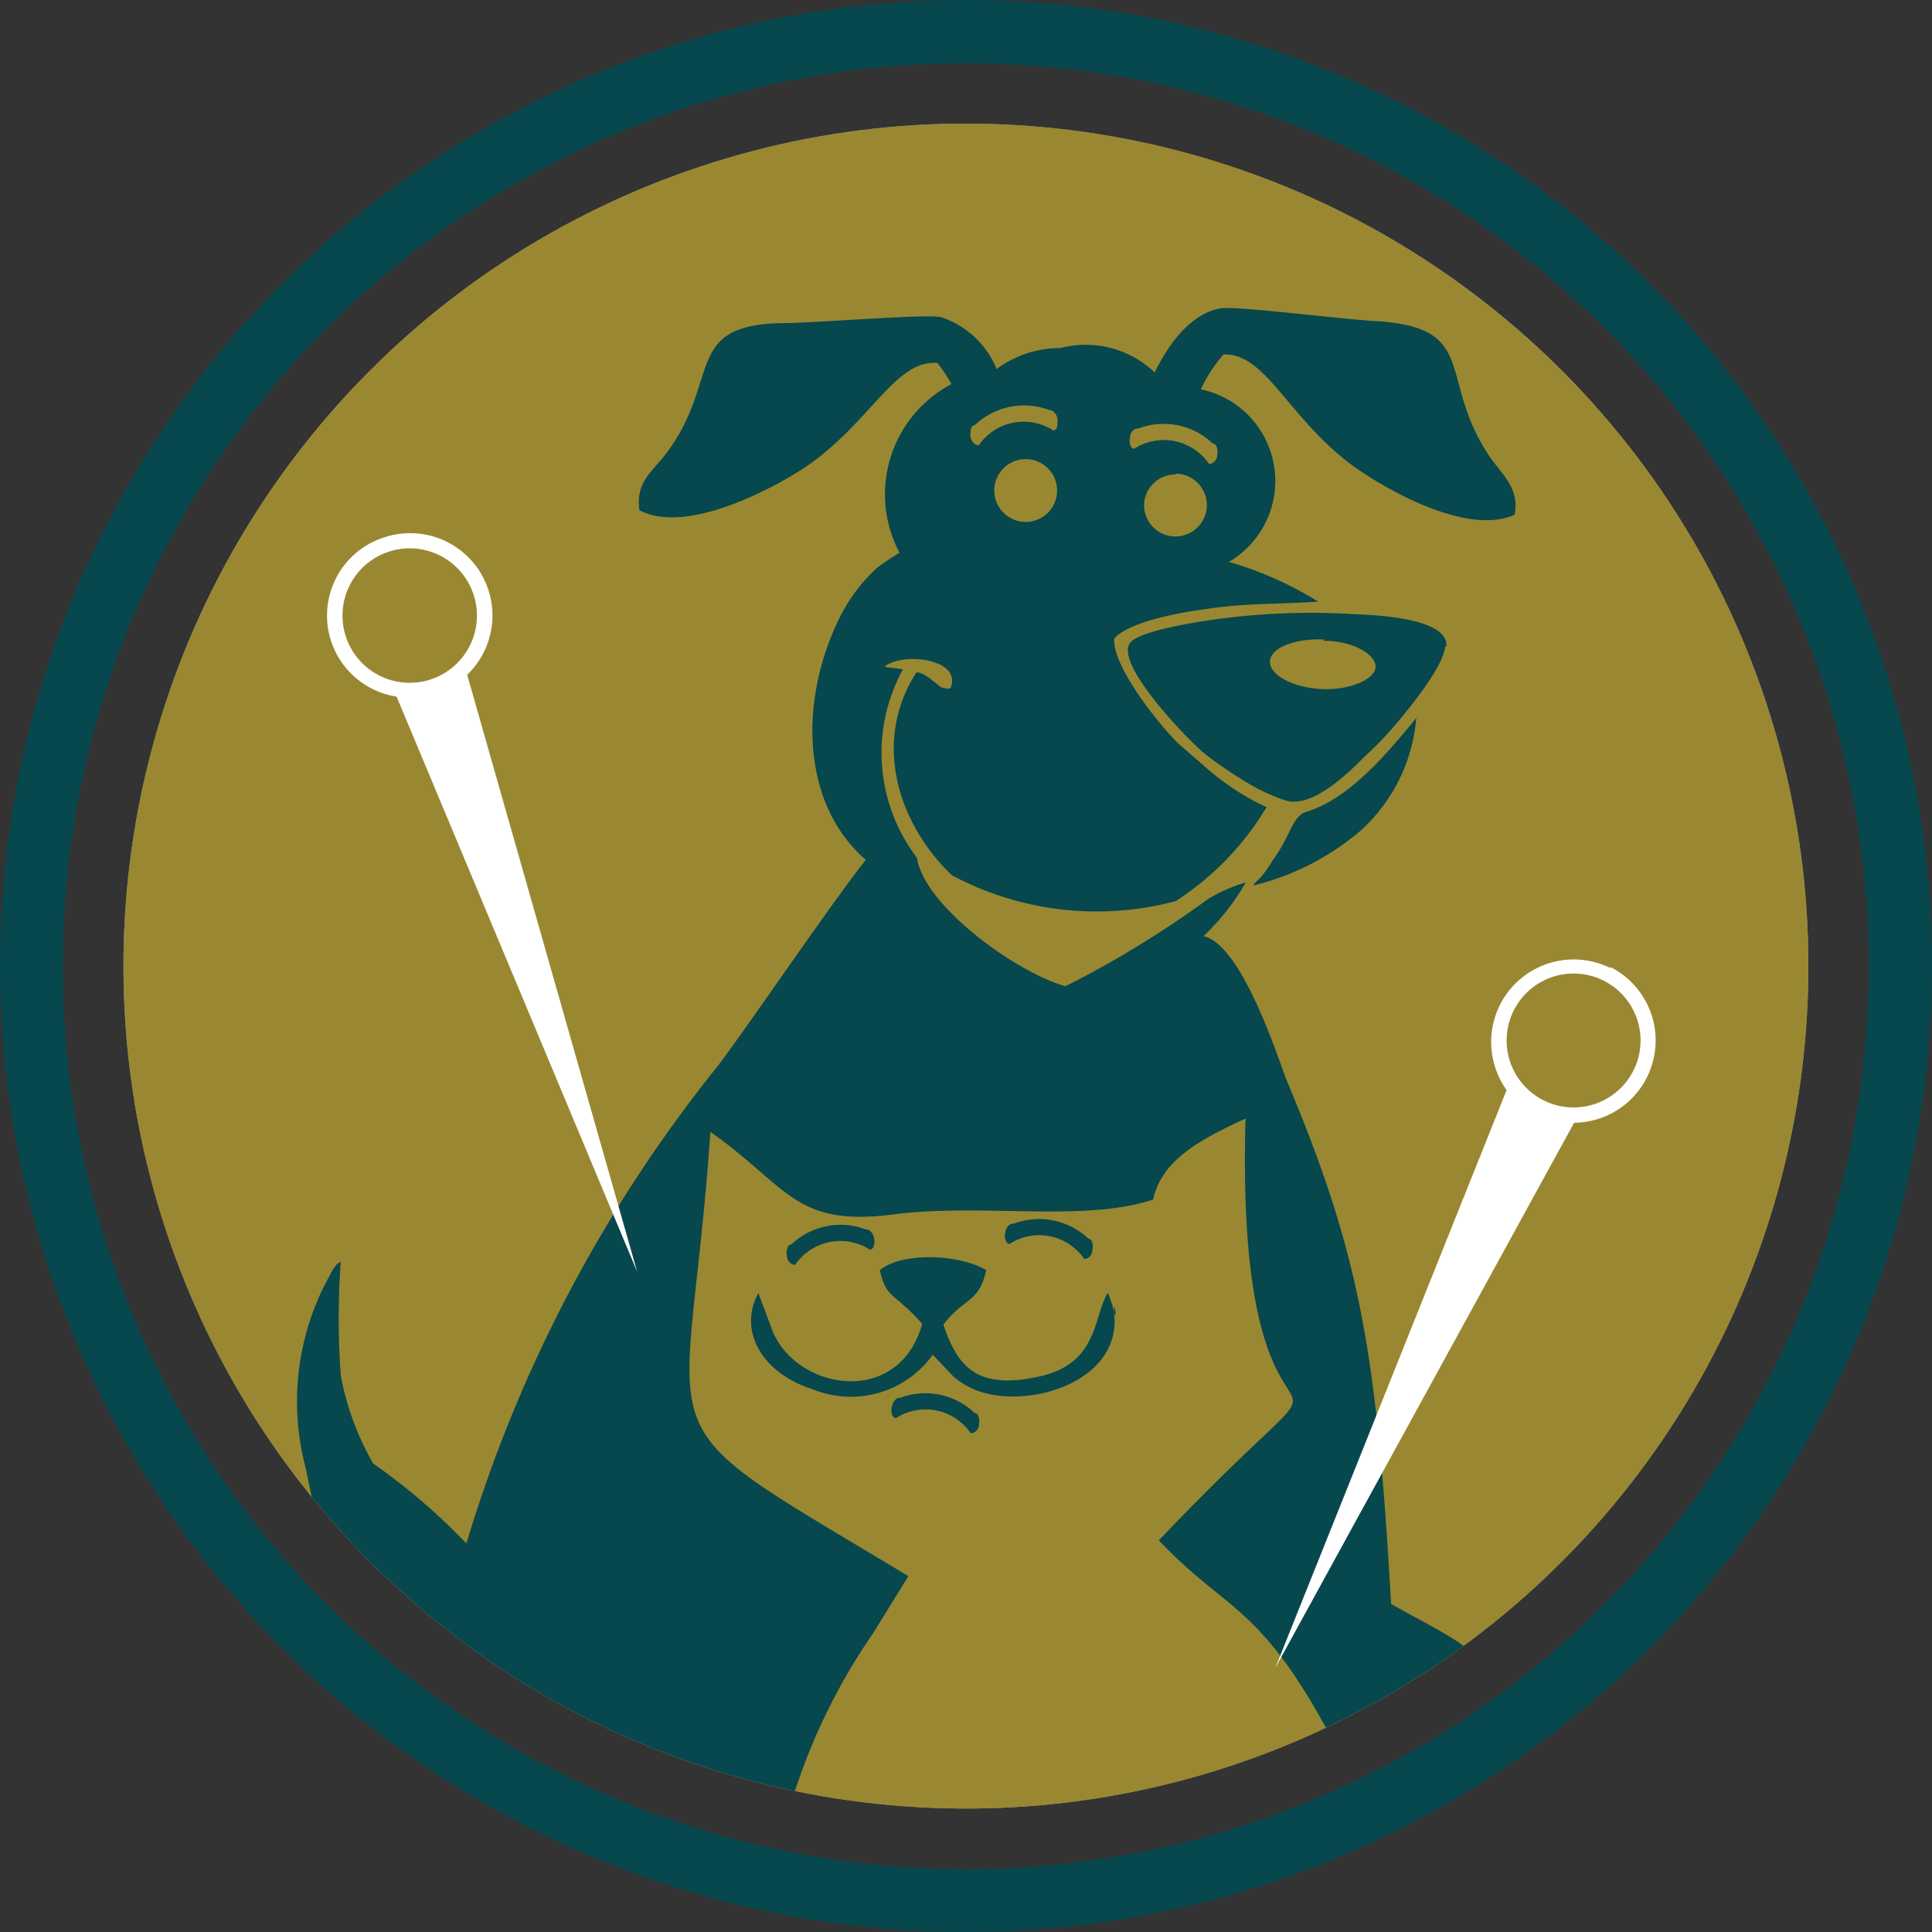 <svg id="Camada_1" data-name="Camada 1" xmlns="http://www.w3.org/2000/svg" xmlns:xlink="http://www.w3.org/1999/xlink" viewBox="0 0 74.44 74.44"><rect x="0" y="0" width="74.44" height="74.44" fill="#333333" stroke="none"/><defs><style>.cls-1{fill:#998831;}.cls-2{fill:#939598;}.cls-3{clip-path:url(#clip-path);}.cls-4{fill:#07474e;}.cls-4,.cls-5{fill-rule:evenodd;}.cls-5{fill:#fff;}</style><clipPath id="clip-path"><circle class="cls-1" cx="37.22" cy="37.22" r="32.46" transform="translate(-11.25 16.69) rotate(-22.04)"/></clipPath></defs><circle class="cls-2" cx="37.22" cy="37.22" r="32.46" transform="translate(-11.25 16.69) rotate(-22.04)"/><circle class="cls-1" cx="37.22" cy="37.22" r="32.46" transform="translate(-11.25 16.69) rotate(-22.04)"/><g class="cls-3"><path class="cls-4" d="M33.9,48.94c.24,1.07.52.86,1.5,1.92a1.26,1.26,0,0,1,.13.16c-.93,3.29-5,2.52-5.82.11l-.49-1.31c-.78,1.43.1,3.08,2.12,3.72a3.89,3.89,0,0,0,4.6-1.34l.82.86a3.17,3.17,0,0,0,1,.56c2,.65,5.33-.41,5.18-2.87-.07-1.2.19.74-.08-.47l-.17-.47c-.58.89-.33,2.72-2.66,3.23s-3.12-.32-3.68-2c.81-1.07,1.36-.81,1.65-2.1C37,48.33,34.77,48.22,33.9,48.94Z"/><path class="cls-4" d="M33.36,47.37a2.75,2.75,0,0,0-2.87.58c-.14,0-.21.22-.17.44h0c0,.21.19.36.32.34a2.11,2.11,0,0,1,2.88-.58c.13,0,.21-.22.16-.43h0C33.64,47.5,33.49,47.35,33.36,47.37Z"/><path class="cls-4" d="M39.05,47.15a2.77,2.77,0,0,1,2.88.57c.13,0,.21.22.16.44h0c0,.21-.18.37-.32.34a2.1,2.1,0,0,0-2.87-.57c-.14,0-.21-.23-.17-.44h0C38.77,47.27,38.92,47.12,39.05,47.15Z"/><path class="cls-4" d="M34.68,53.86a2.75,2.75,0,0,1,2.87.58c.14,0,.21.22.17.44h0c0,.21-.19.36-.32.34a2.11,2.11,0,0,0-2.88-.58c-.13,0-.21-.22-.16-.43h0C34.4,54,34.54,53.84,34.68,53.86Z"/><path class="cls-4" d="M49,33.2c.75-1,.77-1.74,1.33-1.92,1.67-.5,3.16-2.3,4.24-3.62A6.58,6.58,0,0,1,52.43,32a10,10,0,0,1-4.15,2.12c.13-.19.24-.23.39-.43s.21-.29.32-.46ZM46.27,15a5.47,5.47,0,0,1,.87-1.34c1.57-.07,2.41,2.24,4.69,4.06,1.11.89,4.61,3,6.53,2.11.19-1-.45-1.51-.93-2.19-2.06-3-.41-5-4.32-5.26-1.55-.09-5.38-.59-6.06-.5-1.1.16-2,1.31-2.56,2.47a3.84,3.84,0,0,0-3.63-.94,4.08,4.08,0,0,0-2.46.81,3.5,3.5,0,0,0-2.14-2c-.67-.13-4.52.21-6.08.23-3.91.05-2.36,2.2-4.54,5.06-.51.66-1.17,1.1-1,2.15,1.88,1,5.47-1,6.62-1.82,2.36-1.72,3.29-4,4.86-3.85a5.65,5.65,0,0,1,.54.81,4.8,4.8,0,0,0-2,6.5,8.39,8.39,0,0,0-.88.59,6.56,6.56,0,0,0-1.42,1.89c-1.59,3.2-1.49,7.2,1,9.35-1.34,1.68-4.71,6.66-5.75,8a54.23,54.23,0,0,0-9.64,18.34,23.93,23.93,0,0,0-3.59-3.08A10.64,10.64,0,0,1,13.13,53a30.57,30.57,0,0,1,0-4.39c-.16.13-.09,0-.22.2a.9.9,0,0,0-.15.23l-.2.37a10,10,0,0,0-.78,7.16c.31,1.43,1,5.86,4.09,7.53h0c-2.37,1.15-2.21,3.07-2.39,4.37,4.4.32,10.65.5,17.14.57a23.38,23.38,0,0,1,3-6.08L35,60.73c-10.73-6.48-8.51-4.24-7.63-17.12,3,2.11,3.24,3.68,7.06,3.18,3.46-.44,7.3.32,10-.57.32-1.47,1.68-2.26,3.56-3.12-.46,16.51,6.17,6.27-3.34,16.25,2.84,3,4.08,2.34,7.36,9,.08.16.16.32.23.48,2.62-.09,4.73-.2,6.07-.33.38-4.5-1.85-5.06-4.71-6.7-.56-9.72-1.18-13.42-4.06-20.26-.37-1-1.73-5.16-3.17-5.47A9,9,0,0,0,48,34a6.22,6.22,0,0,0-1.44.63A39.15,39.15,0,0,1,41.05,38c-1.93-.55-5.44-3.1-5.72-4.95a6.68,6.68,0,0,1-.54-7.26l-.72-.1c.72-.58,3-.31,2.56.81-.08.08-.23,0-.32,0s-.68-.62-1-.59c-1.69,2.61-.76,5.77,1.36,7.81a11.83,11.83,0,0,0,8.63,1A11.05,11.05,0,0,0,48.8,31.1a9.69,9.69,0,0,1-2.44-1.62l-.9-.78c-.49-.42-2.6-2.92-2.53-4.09.54-.64,2.45-1,3.52-1.14,1.5-.24,2.84-.18,4.34-.29a13.69,13.69,0,0,0-3.44-1.53,3.06,3.06,0,0,0,.53-.38A3.61,3.61,0,0,0,46.27,15ZM38.73,38.8h0s0,0,0,0Zm17-13.9c.08-1.11-2.86-1.21-3.63-1.24a27.13,27.13,0,0,0-4.69.13c-.8.09-3.54.47-3.88,1-.56.8,2.18,3.67,2.9,4.26.39.31,1,.73,1.45,1a7.44,7.44,0,0,0,1.68.8c1,.29,2.39-1.06,3-1.68a14.42,14.42,0,0,0,1.21-1.25c.38-.45,1.84-2.19,1.91-3ZM51,24.69c1.13,0,2,.52,2,1s-1,.91-2.07.86-2-.52-2-1.05.95-.91,2.07-.86Zm-11.48-7a1.21,1.21,0,1,1-1.21,1.21,1.21,1.21,0,0,1,1.21-1.21Zm.91-1.89c.14,0,.28.13.32.35h0c0,.21,0,.41-.16.44a2.1,2.1,0,0,0-2.88.57c-.13,0-.28-.13-.32-.34h0c0-.22,0-.42.17-.44a2.75,2.75,0,0,1,2.87-.58Zm3.43.71a2.75,2.75,0,0,1,2.87.58c.14,0,.21.22.17.44h0c0,.21-.19.36-.32.34a2.11,2.11,0,0,0-2.88-.58c-.13,0-.21-.22-.16-.43h0c0-.22.18-.37.32-.35Zm1.43,1.74a1.21,1.21,0,1,1-1.21,1.21A1.21,1.21,0,0,1,45.32,18.28Z"/><path class="cls-5" d="M14.82,20.7A3.17,3.17,0,0,1,18,26l6.55,23L15.28,26.84a3.16,3.16,0,0,1-.46-6.14Zm.18.55a2.59,2.59,0,1,0,3.25,1.67A2.59,2.59,0,0,0,15,21.25Z"/><path class="cls-5" d="M62.05,37.26a3.17,3.17,0,0,1-1.4,6l-11.51,21L58.05,42a3.18,3.18,0,0,1,4-4.7Zm-.27.52a2.58,2.58,0,1,0,1.15,3.48A2.58,2.58,0,0,0,61.78,37.78Z"/></g><path class="cls-4" d="M37.22,0A37.22,37.22,0,1,1,0,37.22,37.21,37.21,0,0,1,37.22,0Zm0,2.44A34.79,34.79,0,1,0,72,37.22,34.78,34.78,0,0,0,37.22,2.44Z"/></svg>